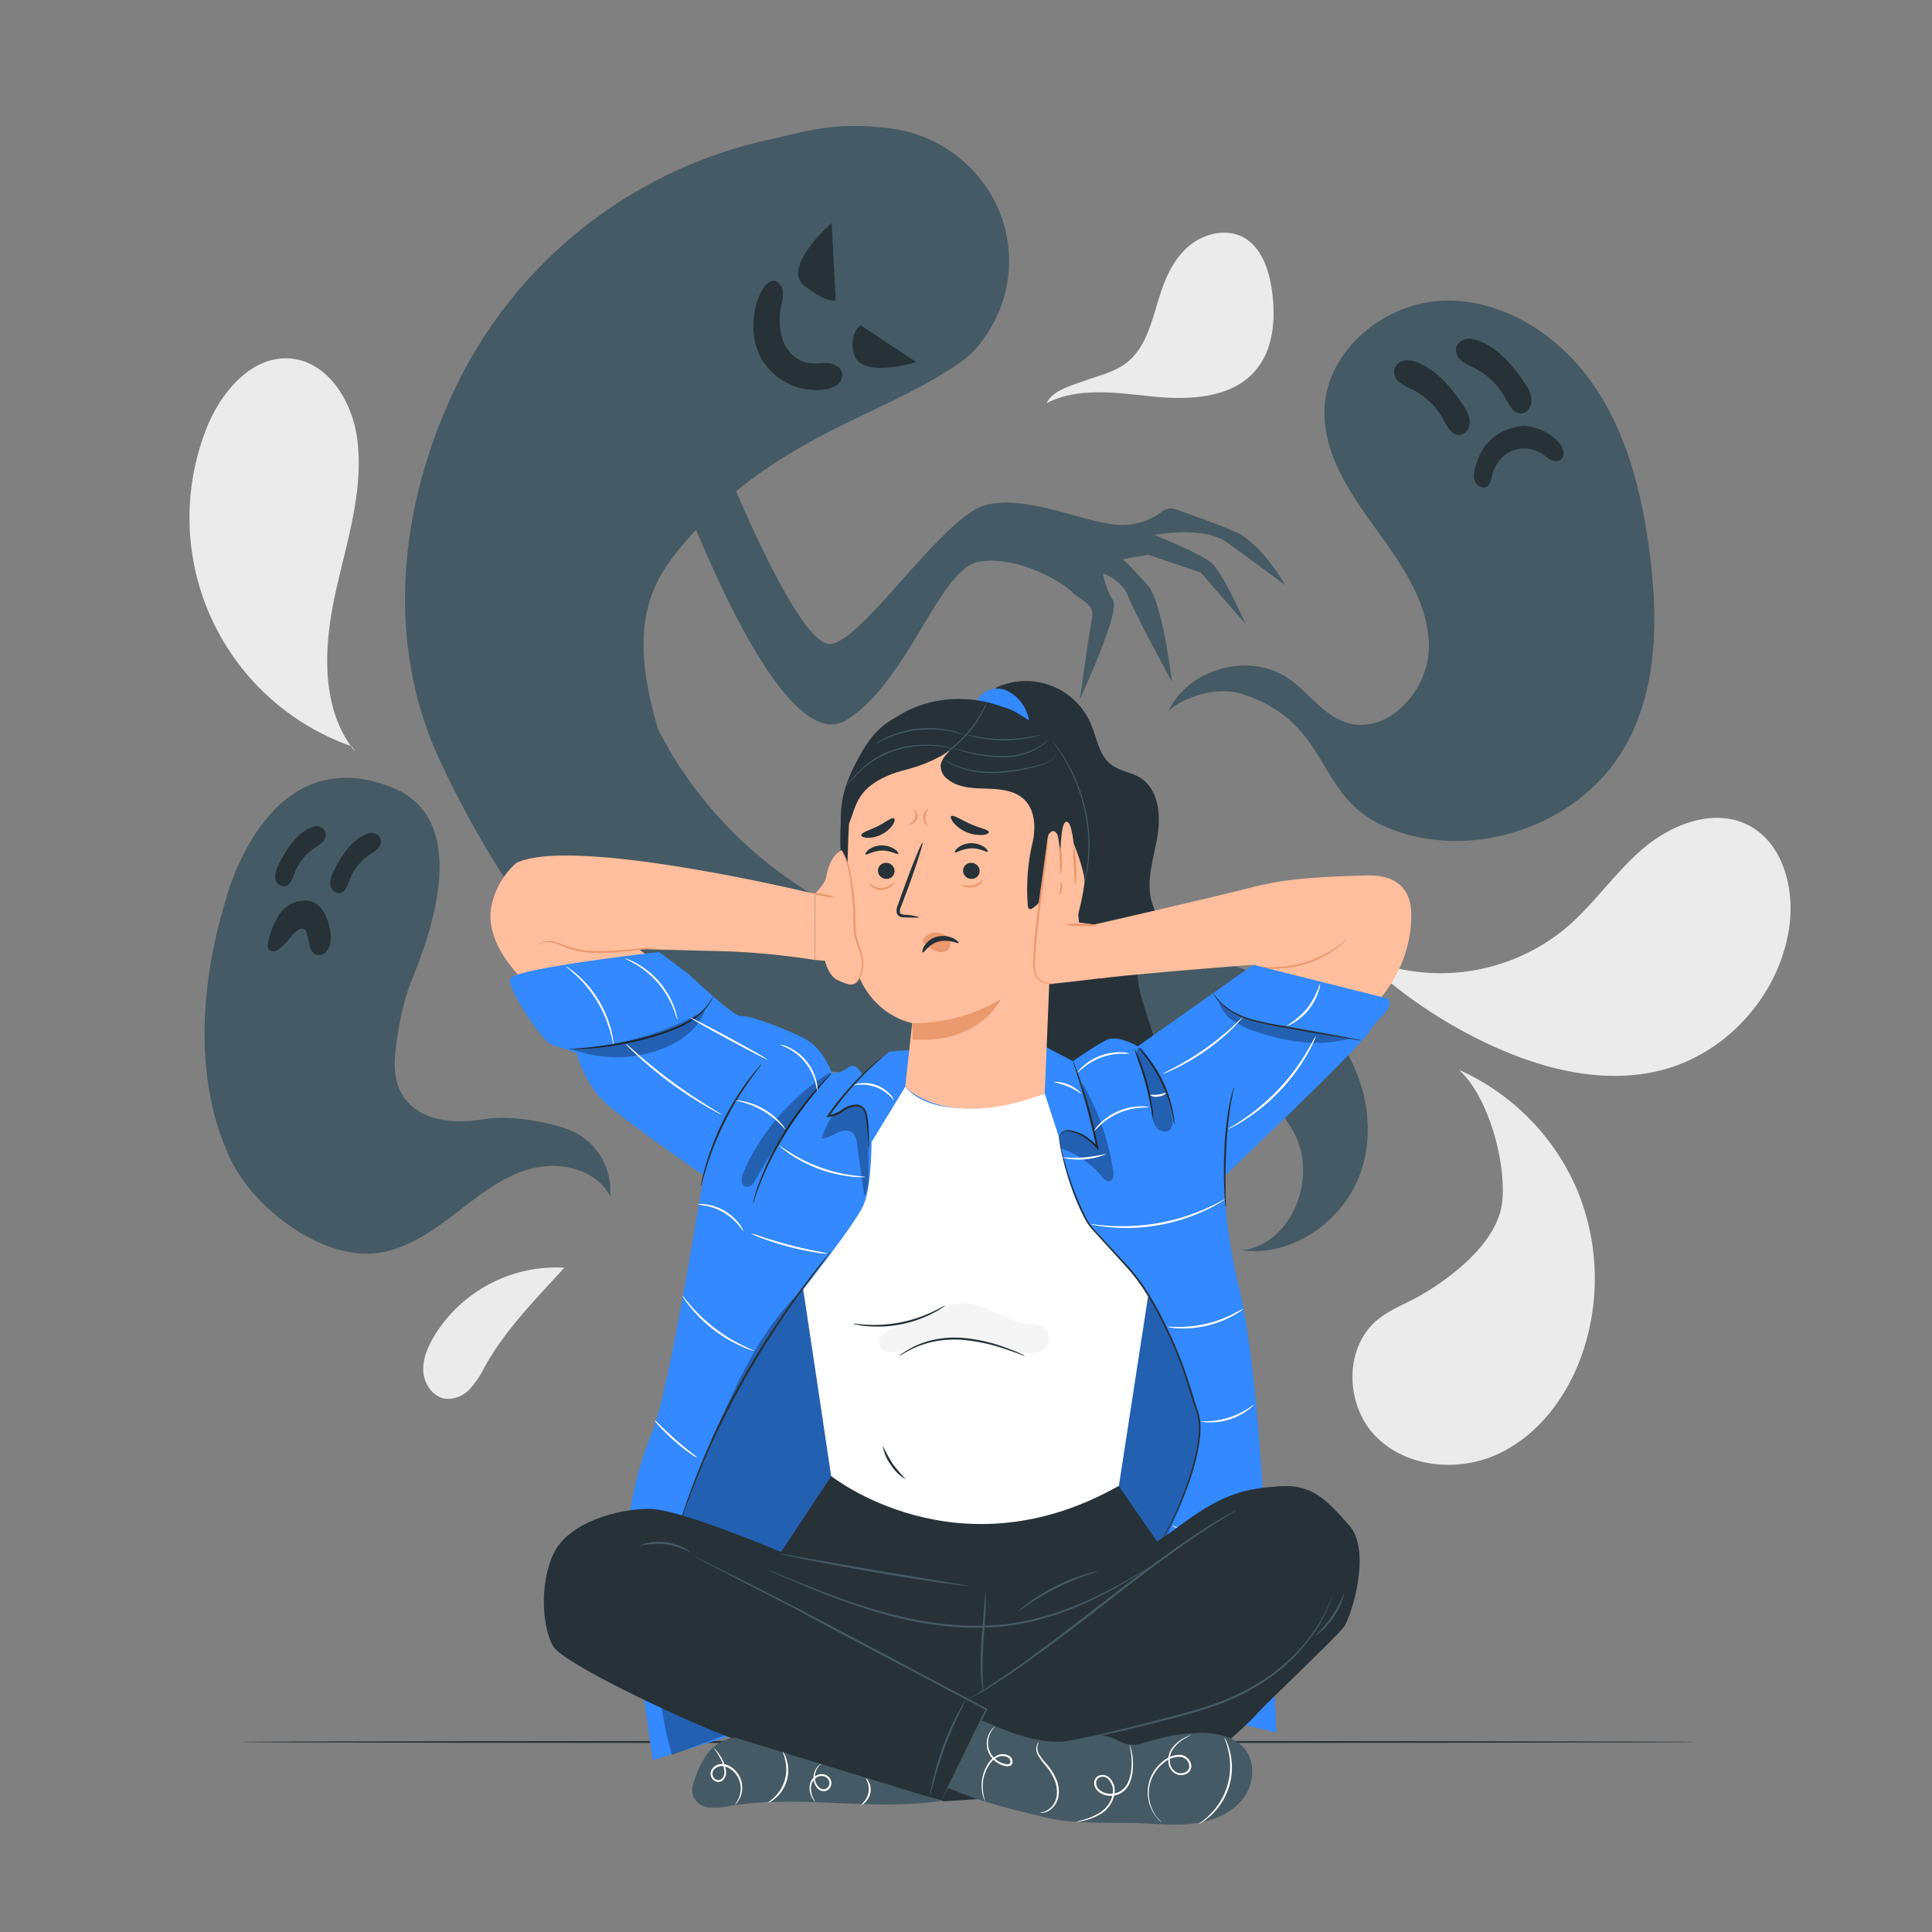<svg xmlns="http://www.w3.org/2000/svg" viewBox="0 0 500 500"><rect x="0" y="0" width="500" height="500" fill="#808080" stroke="none"/><g id="freepik--background-complete--inject-2"><path d="M112.05,346.3c-1.56,2.75-2.78,5.86-2.46,9s2.59,6.26,5.72,6.69a7.76,7.76,0,0,0,6.28-2.51,26,26,0,0,0,3.89-5.8c5.36-9.64,13.15-17.44,20.58-25.6A37,37,0,0,0,112.05,346.3Z" style="fill:#ebebeb"></path><path d="M452.24,213.44c-8.7-4.29-19.4-.24-26.81,6s-12.88,14.58-20.3,20.83a50.83,50.83,0,0,1-48.79,8.85l-2.3.23a125.07,125.07,0,0,0,32.06,21.27c14,6.41,29.92,10.22,44.73,6.11,16.78-4.66,30.06-20,32.29-37.25C464.41,229.53,461.26,217.89,452.24,213.44Z" style="fill:#ebebeb"></path><path d="M91.1,193.18a62.71,62.71,0,0,1-37.53-82.61c3.76-9.36,11.82-18.77,21.86-17.76,9.6,1,15.73,11.13,17,20.69,1.87,13.8-3,27.49-5.86,41.11s-3.45,29.23,5.41,40" style="fill:#ebebeb"></path><path d="M270.8,104.46c1.57-3.5,6.51-4.68,10.13-6s7.48-2.17,10.53-4.5c5.61-4.29,6.82-12,9.1-18.73,1.53-4.53,3.84-9,7.59-11.93s9.18-4.14,13.42-2c4.83,2.5,6.8,8.35,7.58,13.73,1.05,7.27.52,15.37-4.29,20.92-6.16,7.12-16.93,7.62-26.3,6.69s-19.41-2.63-27.76,1.73" style="fill:#ebebeb"></path><path d="M408,307.57a59.69,59.69,0,0,0-30.43-30.69c7.62,6.84,12.24,23.85,11.22,34s-12.14,19.11-21,24.28c-3.75,2.19-8,3.65-11.31,6.42-8.7,7.17-8.36,22-.5,30.09s21.12,9.39,31.4,4.76,17.69-14.27,21.65-24.83A59.79,59.79,0,0,0,408,307.57Z" style="fill:#ebebeb"></path></g><g id="freepik--Ghosts--inject-2"><path d="M101.53,203.82c-32.91-13.19-43.25,29.61-43.25,29.61-6.87,22.66-7.93,47.67,1.72,67.23,6,12.06,22.13,24.23,35.57,23.79,7.93-.27,15-4.86,21.32-9.66s12.58-10.11,20.22-12.25,17.18,0,20.79,7.06A17,17,0,0,0,146.29,292c-7-2.12-14.56-3.41-21.78-2.26-12,1.91-23.81-2.1-22.23-17.08,0,0,.94-10.68,4.21-18.85S123.54,212.65,101.53,203.82Z" style="fill:#455a64"></path><path d="M80.88,214c-4.07,1.51-6.87,5.85-8.76,9.76a6.45,6.45,0,0,0-.88,3.42,2.4,2.4,0,0,0,2.31,2.25c1.5-.13,2.13-1.93,2.65-3.35a13.78,13.78,0,0,1,5-6.48,12.47,12.47,0,0,0,2.29-1.72,2.66,2.66,0,0,0,.71-2.63,2.57,2.57,0,0,0-2.87-1.35,7.41,7.41,0,0,0-3,1.59" style="fill:#263238"></path><path d="M95.13,215.73c-4.08,1.51-6.88,5.85-8.77,9.77a6.39,6.39,0,0,0-.88,3.41,2.41,2.41,0,0,0,2.31,2.25c1.51-.13,2.13-1.93,2.66-3.35a13.69,13.69,0,0,1,5-6.47,13.06,13.06,0,0,0,2.29-1.72,2.69,2.69,0,0,0,.72-2.64,2.58,2.58,0,0,0-2.88-1.35,7.37,7.37,0,0,0-3,1.59" style="fill:#263238"></path><path d="M79.36,233.11a7.69,7.69,0,0,0-6.82,3.22,19.62,19.62,0,0,0-3.09,7.22c-.23.84-.36,1.92.34,2.43a1.88,1.88,0,0,0,2-.13c2-1.1,3.11-3.31,4.85-4.79a2.87,2.87,0,0,1,1.08-.63,1.29,1.29,0,0,1,1.19.2,2.06,2.06,0,0,1,.53,1.12c.21.86.41,1.72.61,2.58A3.78,3.78,0,0,0,81.56,247a2.56,2.56,0,0,0,2.92-.79,4.79,4.79,0,0,0,1.11-2.79,11.06,11.06,0,0,0-.25-3A11.51,11.51,0,0,0,83.05,235a5.17,5.17,0,0,0-5.35-1.75" style="fill:#263238"></path><path d="M345.11,267.23C337.05,257,324.74,250.57,311.94,248c-18.46-3.76-37.62-.15-56.41-1.63-35.73-2.81-69.06-25.68-85.19-57.6-9.26-30.74.07-40.87,10.36-52.32s23.66-19.75,37.49-26.54c10.1-5,22.06-10.11,31.17-16.72a23.47,23.47,0,0,0,4.76-4.9A34.56,34.56,0,0,0,261,70.72c1.8-18.84-12.33-35.49-31.15-37.56l-.82-.09c-13.66-1.59-21.07,1.12-30.89,3.28a117.9,117.9,0,0,0-77.67,58.87c-15.76,29.58-21.19,65.1-8.91,96.29,5.13,13,23.32,47.13,35.16,54.55h0c14,13.27,31.78,22.48,50.44,27.54,23.89,6.48,49.14,6.58,73.72,3.64,12.11-1.45,24.37-3.62,36.43-1.78s24.21,8.65,28.6,20-2.46,26.82-14.59,28.13c13,1.7,26-7.3,30.58-19.53S353.18,277.5,345.11,267.23Z" style="fill:#455a64"></path><path d="M313.28,145.47c-3.08-2.37-14.5-7.05-14.5-7.05s12.73-2.41,18.75,1.94,15.12,11.07,15.12,11.07-6.29-11-13.08-13.87c-4.91-2.09-11.88-4.56-15.37-5.77a3.64,3.64,0,0,0-3.53.63,16.49,16.49,0,0,1-9.89,3.41c-8.19.42-24.33-8-35.57-5.16s-32.2,35.79-40.47,36S188.35,122,188.35,122l-8.74,14c.81,1,23.37,60.3,39.44,50.35s24-39.3,34.4-41,22.47,6,24.05,7.9,5.92,2.91,5.14,6.71-3.17,21-3.17,21,10.63-22.87,8.59-25.63a17.57,17.57,0,0,1-2.59-6.94s4.9,1.68,6.49,5.93,11.34,22.15,11.34,22.15-2.43-20.64-6.23-24.94-6.49-6.81-6.49-6.81l6.6-1.14,13.59,4.6,11.55,13.28S316.36,147.83,313.28,145.47Z" style="fill:#455a64"></path><path d="M217.93,96.6c-.3-1.58-2-2.47-3.64-2.61s-3.21.23-4.8,0c-3.13-.36-5.72-2.87-6.85-5.81a17,17,0,0,1-.41-9.31,10.68,10.68,0,0,0,.36-3.5,3.06,3.06,0,0,0-2-2.65,2,2,0,0,0-1.8.53h0c-.76.62-.76.62-.85.8C194.24,79.18,194,87.6,197.15,93a16.43,16.43,0,0,0,16.31,7.8,6.84,6.84,0,0,0,3.17-1.19A3.19,3.19,0,0,0,217.93,96.6Z" style="fill:#263238"></path><path d="M215.23,57.71s-13.34,11.56-6.89,16.41,7.95,3.5,7.95,3.5Z" style="fill:#263238"></path><path d="M237.11,93.69S222.5,98.4,220.9,91.3c-1.14-5.07,1.8-7.15,1.8-7.15Z" style="fill:#263238"></path><path d="M426.91,142.84c-2-15.24-5.82-30.64-14.55-43.29S389.21,77.42,373.85,77.8s-30.49,12.69-31.07,28.05c-.43,11.38,6.46,21.6,13.15,30.82s13.79,19.2,13.87,30.59S359,190.6,348.21,186.91c-6-2-9.73-8-15-11.48-10.11-6.75-25.79-2.31-30.87,8.72,1.26-1.89,10.75-7.26,19.31-4.48,22.94,7.45,18.54,26.27,36.64,34.2,21.88,9.59,50.27.23,62.17-20.49C429.06,178.38,429.15,160,426.91,142.84Z" style="fill:#455a64"></path><path d="M394.08,110.22c-7.34.89-11.11,5.27-12.5,11.67a4.23,4.23,0,0,0,.09,2.65,2.65,2.65,0,0,0,2.39,1.61c1.35-.09,1.75-1.52,2-2.67a9.59,9.59,0,0,1,4.36-6.4,8.52,8.52,0,0,1,8.64.33c1.14.77,2.22,1.9,3.55,1.94a2,2,0,0,0,2.07-2.13,5.16,5.16,0,0,0-1.66-3.11A13.12,13.12,0,0,0,394.08,110.22Z" style="fill:#263238"></path><path d="M381.08,87.73c5.72,1.27,10.26,6.56,13.5,11.44a8.61,8.61,0,0,1,1.8,4.4c0,1.6-1.07,3.35-2.67,3.43-2,.1-3.2-2.19-4.16-4a18.52,18.52,0,0,0-7.92-7.73,17.32,17.32,0,0,1-3.37-1.88A3.63,3.63,0,0,1,376.82,90a3.47,3.47,0,0,1,3.59-2.33,10,10,0,0,1,4.33,1.57" style="fill:#263238"></path><path d="M365.07,93.3c5.72,1.27,10.26,6.56,13.5,11.44a8.64,8.64,0,0,1,1.8,4.4c0,1.6-1.07,3.35-2.67,3.43-2,.1-3.2-2.19-4.16-4a18.58,18.58,0,0,0-7.92-7.73A16.81,16.81,0,0,1,362.25,99a3.63,3.63,0,0,1-1.44-3.39,3.46,3.46,0,0,1,3.59-2.33,10,10,0,0,1,4.33,1.57" style="fill:#263238"></path></g><g id="freepik--Floor--inject-2"><path d="M439.43,450.82c0,.15-84.38.27-188.44.27S62.53,451,62.53,450.82s84.36-.26,188.46-.26S439.43,450.68,439.43,450.82Z" style="fill:#263238"></path></g><g id="freepik--Character--inject-2"><path d="M301.83,278.61q-2.9-9.19-5.78-18.38c-1.52-4.82-2.92-10.47,0-14.59,1.13-1.6,2.86-2.84,3.45-4.71.77-2.44-.67-5-1.39-7.41-1.59-5.46.41-11.23,1.39-16.83s.4-12.42-4.44-15.42c-2.35-1.45-5.33-1.72-7.52-3.41-3.11-2.4-3.65-6.78-5.17-10.41a18.28,18.28,0,0,0-24.31-9.61l-4,3c-5.23,14.95-5.75,31.12-5.15,46.95s2.23,31.68,1.11,47.48c-.43,6-1.09,12.64,2.47,17.5,3.23,4.41,9,6,14.37,7A59.86,59.86,0,0,0,283.18,301a26.8,26.8,0,0,0,15-5.81,13.56,13.56,0,0,0,5-8.25C303.55,284.15,302.68,281.33,301.83,278.61Z" style="fill:#263238"></path><path d="M293.88,276.88l30.44-27.2s-24.62,1.83-39.57,3.5l-1.61-13.89s31.2-7.16,41.18-9.72,19.61-2.66,29.07-3,11.08,5,11.59,7.34,1.22,13.77-7.85,24.6c-6.88,8.21-43.56,47.26-43.56,47.26Z" style="fill:#ffbe9d"></path><path d="M348.6,243a4.1,4.1,0,0,1-.72.78,12.32,12.32,0,0,1-.93.83,16.31,16.31,0,0,1-1.31,1,26.3,26.3,0,0,1-3.69,2.24,27.22,27.22,0,0,1-10.15,2.77,26.31,26.31,0,0,1-4.31,0,15.81,15.81,0,0,1-1.64-.21c-.49-.07-.9-.16-1.23-.24a4,4,0,0,1-1-.31c0-.09,1.5.25,3.92.4a29.35,29.35,0,0,0,4.24-.07,28.67,28.67,0,0,0,10-2.73,29.9,29.9,0,0,0,3.69-2.1C347.44,244,348.53,242.91,348.6,243Z" style="fill:#eb996e"></path><path d="M133.61,223.33a20.4,20.4,0,0,0-6.22,10.26c-2.77,10.12,7.81,19.77,7.81,19.77s45.89,43.85,46.2,44.47,11.5-32.65,11.5-32.65l-27.67-19.59s15,.44,23.63.63a202.43,202.43,0,0,1,22,2.21v-17.1S148.53,216.18,133.61,223.33Z" style="fill:#ffbe9d"></path><path d="M139.1,244.69s.05-.1.21-.25a3.29,3.29,0,0,1,.78-.5,5.3,5.3,0,0,1,3.35-.22c1.42.29,2.93,1.07,4.7,1.56a23.89,23.89,0,0,0,5.9.86c4.27.09,8.14-.44,10.94-.61,1.41-.11,2.54-.18,3.33-.2a5.14,5.14,0,0,1,1.23,0,6.27,6.27,0,0,1-1.21.19l-3.31.36a86,86,0,0,1-11,.77,23.1,23.1,0,0,1-6-.92c-1.81-.54-3.3-1.34-4.64-1.66a5.44,5.44,0,0,0-3.2,0A7.73,7.73,0,0,0,139.1,244.69Z" style="fill:#eb996e"></path><path d="M359.35,258.47l-35-8.79-29.88,21.1s-5.06-3-8.05-1.66a78.54,78.54,0,0,0-8.72,5.53l-10-5.25-37.54,2.76-7,6.07s-1.46-3.58-3.73-1.93a6.09,6.09,0,0,1-4.15,1.38s-2.25-6.35-6.94-8.83-14.85-6.3-16.56-5.89-13.7-11-13.7-11l-7.48-5.57s-38.09,4.24-38.64,7,9,17,10.91,17l6.4,2.1s1.72,7.73,7.49,13,25.36,18.68,25.36,18.68-8.94,55.84-13.17,66.05-7.53,23.47-6.43,36.16,6.43,49.13,6.43,49.13l28.35-8.83,111.78-3.31,21.25,5s-1.38-29.81-2.48-45.82-2.49-49.41-7.18-69.28-3.59-29.07-3.59-29.07,34.51-32.76,37.27-37.17S360.48,261.57,359.35,258.47Z" style="fill:#3389FD"></path><g style="opacity:0.3"><path d="M297.19,335s12.17,21.42,13.13,33.56-9.84,31.79-9.84,31.79l-10.92-15.8Z"></path></g><g style="opacity:0.3"><path d="M208.11,333.34c-10.92,10.06-17.24,24-23.09,37.68-5.65,13.17-11.18,26.56-13.57,40.69a95.66,95.66,0,0,0,2.45,42.45l45-16.6L215.11,382Z"></path></g><polygon points="201.39 402.8 215.11 382.04 289.56 384.57 300.48 400.37 250.89 432.03 201.39 402.8" style="fill:#263238"></polygon><path d="M234.27,281.27l-8.71,14.29s0,11.32-2,16.12-15.69,22-15.69,22L215.11,382s32.72,26.17,74.45,2.53L297.19,335s-7.5-10.36-13.13-15.53-9-18.05-10-25.19L270.38,283S244.15,292.62,234.27,281.27Z" style="fill:#fff"></path><path d="M269.66,343.3c-1.17-.84-3.56-.74-5-.87-5.12-1.16-9.69-5-15-5.13-2.91-.05-5.7,1.05-8.39,2.14-3.49,1.4-7,2.8-10.37,4.41a7.89,7.89,0,0,0-2.52,1.64,2.54,2.54,0,0,0,1.68,4.47,7.8,7.8,0,0,0,3.05-.45c5.1-1.52,10.21-3.65,15.52-3.31,5.65.36,10.81,3.5,16.45,4a8.22,8.22,0,0,0,3.85-.39,3.59,3.59,0,0,0,.73-6.54Zm-5-.87,2.29.31A12.5,12.5,0,0,1,264.66,342.43Z" style="fill:#f5f5f5"></path><path d="M244.6,337.87a3.51,3.51,0,0,1-.78.59,20.91,20.91,0,0,1-2.3,1.36,31.36,31.36,0,0,1-17.12,3.39,20.66,20.66,0,0,1-2.65-.38,3.89,3.89,0,0,1-.95-.25c0-.09,1.39.15,3.62.26a35.19,35.19,0,0,0,16.94-3.35C243.38,338.53,244.55,337.79,244.6,337.87Z" style="fill:#263238"></path><path d="M234.44,382.87a11.06,11.06,0,0,1-3.88-3.75,10.89,10.89,0,0,1-2.1-5,47.66,47.66,0,0,0,2.53,4.67A50.29,50.29,0,0,0,234.44,382.87Z" style="fill:#263238"></path><path d="M265.31,350.91a7.19,7.19,0,0,1-1.29-.42c-.81-.3-2-.73-3.45-1.22a47.63,47.63,0,0,0-11.72-2.54,29.07,29.07,0,0,0-6.57.35l-1.45.3c-.46.12-.9.27-1.34.39a20.7,20.7,0,0,0-2.36.85,26.06,26.06,0,0,0-3.24,1.65,6.89,6.89,0,0,1-1.19.64,6.16,6.16,0,0,1,1.08-.81,20.58,20.58,0,0,1,3.2-1.82,20.79,20.79,0,0,1,2.38-.92c.44-.14.89-.3,1.36-.42l1.48-.33a27.29,27.29,0,0,1,6.69-.4,43.26,43.26,0,0,1,11.81,2.71c1.45.54,2.61,1,3.4,1.38A6.39,6.39,0,0,1,265.31,350.91Z" style="fill:#263238"></path><path d="M224.86,297.29a11.34,11.34,0,0,1-.14-1.61c-.06-1-.16-2.52-.37-4.36a22.34,22.34,0,0,0-.44-3,3.13,3.13,0,0,0-.75-1.37,2.23,2.23,0,0,0-1.47-.61,6,6,0,0,0-3.43,1.2,7.37,7.37,0,0,1-3.92,1.55h-.5l.29-.41.08-.11a73.92,73.92,0,0,1,9.51-11.09c1.35-1.29,2.5-2.28,3.3-2.94a8.13,8.13,0,0,1,1.3-1,10.48,10.48,0,0,1-1.16,1.13c-.77.71-1.87,1.74-3.18,3.06a83.23,83.23,0,0,0-9.35,11.12l-.07.11-.21-.41a7,7,0,0,0,3.64-1.46,6.35,6.35,0,0,1,3.73-1.24,2.63,2.63,0,0,1,1.76.76,3.31,3.31,0,0,1,.84,1.57,21.77,21.77,0,0,1,.4,3c.16,1.85.2,3.36.21,4.39A8,8,0,0,1,224.86,297.29Z" style="fill:#263238"></path><path d="M215.11,323.8a5.35,5.35,0,0,1-.47.68l-1.42,1.9c-1.26,1.63-3,4-5.21,7a246.43,246.43,0,0,0-15.58,24.09c-2.74,4.89-5.18,9.64-7.24,14s-3.78,8.43-5.11,11.85c-.7,1.7-1.28,3.26-1.8,4.62s-1,2.55-1.31,3.51-.61,1.67-.82,2.22a4.6,4.6,0,0,1-.32.77,4.57,4.57,0,0,1,.22-.8c.18-.56.43-1.31.73-2.25s.72-2.17,1.23-3.55,1.05-2.94,1.72-4.65c1.3-3.45,3-7.48,5-11.92s4.46-9.2,7.22-14.1a223.51,223.51,0,0,1,15.74-24.05c2.21-2.94,4-5.3,5.34-6.89l1.5-1.83A5.58,5.58,0,0,1,215.11,323.8Z" style="fill:#263238"></path><path d="M194.85,311.38a10.28,10.28,0,0,1,.36-1.52c.13-.49.3-1.08.53-1.76s.47-1.46.81-2.3c.61-1.7,1.47-3.67,2.5-5.83s2.31-4.44,3.76-6.79a86.62,86.62,0,0,1,8.41-11.3c1.19-1.35,2.18-2.42,2.9-3.13a9,9,0,0,1,1.15-1.07,8.71,8.71,0,0,1-1,1.21c-.67.75-1.62,1.85-2.77,3.23a101.4,101.4,0,0,0-8.25,11.34c-1.44,2.33-2.7,4.61-3.77,6.73s-1.94,4.07-2.59,5.74c-.35.83-.62,1.6-.87,2.26s-.46,1.25-.61,1.73A8.61,8.61,0,0,1,194.85,311.38Z" style="fill:#263238"></path><path d="M197.14,275.34a6.21,6.21,0,0,1-.81,1.15c-.56.72-1.34,1.77-2.28,3.09a79.08,79.08,0,0,0-11.2,22.55c-.48,1.54-.84,2.8-1.08,3.68a6.76,6.76,0,0,1-.42,1.35,8,8,0,0,1,.23-1.4c.17-.89.48-2.17.92-3.74a69.13,69.13,0,0,1,11.25-22.66c1-1.3,1.81-2.32,2.42-3A7.93,7.93,0,0,1,197.14,275.34Z" style="fill:#263238"></path><path d="M184.63,257.69s0,.14-.13.4a8.82,8.82,0,0,1-.54,1.1,13,13,0,0,1-2.89,3.44,23.25,23.25,0,0,1-5.7,3.45,60.71,60.71,0,0,1-7.7,2.64,77.9,77.9,0,0,1-14.53,2.59c-1.88.16-3.41.19-4.47.21a11.17,11.17,0,0,1-1.64,0,9.08,9.08,0,0,1,1.64-.15c1.05-.08,2.57-.17,4.44-.37a89.32,89.32,0,0,0,14.42-2.73,65.14,65.14,0,0,0,7.65-2.58,24.12,24.12,0,0,0,5.65-3.29A15.51,15.51,0,0,0,184.63,257.69Z" style="fill:#263238"></path><path d="M277.67,274.65a6.39,6.39,0,0,1,.57,1.25c.33.83.8,2,1.31,3.54,1.05,3,2.32,7.21,3.45,11.94.46,1.91.86,3.76,1.19,5.46l.16.8-.57-.57a18.49,18.49,0,0,0-3.63-3.05,12.06,12.06,0,0,0-1.83-.81,7.2,7.2,0,0,0-1.65-.43,2.25,2.25,0,0,0-2.11.81c-.35.43-.48.73-.52.71s0-.08.07-.22a3,3,0,0,1,.32-.6,2.6,2.6,0,0,1,.82-.73,2.49,2.49,0,0,1,1.45-.28,7.47,7.47,0,0,1,1.74.4,10.62,10.62,0,0,1,1.91.79,17.64,17.64,0,0,1,3.78,3.06l-.42.22c-.35-1.69-.76-3.53-1.22-5.44-1.12-4.71-2.33-8.92-3.29-11.95-.46-1.43-.84-2.64-1.15-3.58A7.09,7.09,0,0,1,277.67,274.65Z" style="fill:#263238"></path><path d="M298.46,289.52a20.45,20.45,0,0,1-.57-2.71c-.32-1.67-.8-4-1.47-6.48s-1.4-4.74-2-6.35a18.24,18.24,0,0,1-.86-2.63,12,12,0,0,1,1.2,2.5,55,55,0,0,1,2.12,6.35,51.65,51.65,0,0,1,1.33,6.55A11.87,11.87,0,0,1,298.46,289.52Z" style="fill:#263238"></path><path d="M303.9,291.07c-.09,0-.24-1.23-.68-3.2a36.75,36.75,0,0,0-6.6-14.15c-1.22-1.6-2.08-2.52-2-2.58s.26.18.67.57a20.34,20.34,0,0,1,1.63,1.78,31.42,31.42,0,0,1,6.67,14.3,20.72,20.72,0,0,1,.31,2.4A2.73,2.73,0,0,1,303.9,291.07Z" style="fill:#263238"></path><path d="M319.39,281.35a6.09,6.09,0,0,1-.23,1.22c-.18.78-.42,1.9-.64,3.31a97.62,97.62,0,0,0-1.13,11c-.23,4.33-.25,8.26-.21,11.11,0,1.34.05,2.47.06,3.37a6.27,6.27,0,0,1,0,1.24,5.21,5.21,0,0,1-.18-1.23c-.08-.79-.17-1.94-.23-3.37-.13-2.85-.17-6.8.06-11.15a79.7,79.7,0,0,1,1.28-11.08c.28-1.4.58-2.53.81-3.29A5.16,5.16,0,0,1,319.39,281.35Z" style="fill:#263238"></path><path d="M352.28,269.24a9.15,9.15,0,0,1-1.63-.18l-4.38-.69c-3.71-.6-8.82-1.46-14.45-2.45a67.8,67.8,0,0,1-7.92-1.69,20.23,20.23,0,0,1-6-2.82,13.13,13.13,0,0,1-3.19-3.14,10.34,10.34,0,0,1-.63-1c-.12-.25-.18-.39-.16-.4a15,15,0,0,0,4.18,4.27,20.82,20.82,0,0,0,5.93,2.66,72,72,0,0,0,7.87,1.63c5.63,1,10.73,1.92,14.42,2.61l4.36.85A10.69,10.69,0,0,1,352.28,269.24Z" style="fill:#263238"></path><path d="M300.48,398.87a2,2,0,0,1,.13-.27l.42-.78c.38-.67.9-1.69,1.58-3a96,96,0,0,0,4.83-11.46,61.32,61.32,0,0,0,2.23-8.27c.53-3,1-6.39,0-9.66-1.2-3.26-2.22-6.79-3.4-10.37a97.83,97.83,0,0,0-4.47-10.79A83.32,83.32,0,0,0,296.18,334a47.29,47.29,0,0,0-3.27-4.48c-1.15-1.4-2.39-2.66-3.56-4l-6.67-7.31a14.78,14.78,0,0,1-2.42-3.8c-.64-1.29-1.19-2.56-1.68-3.79a78,78,0,0,1-3.76-11.89c-.33-1.43-.53-2.56-.64-3.33l-.12-.87a1.36,1.36,0,0,1,0-.3,1.09,1.09,0,0,1,.08.29c0,.22.09.51.16.86.15.76.37,1.88.73,3.31a86.78,86.78,0,0,0,3.91,11.8c.5,1.21,1.06,2.47,1.7,3.74A14.44,14.44,0,0,0,283,318l6.69,7.26c1.16,1.28,2.43,2.56,3.59,4a47.74,47.74,0,0,1,3.31,4.52,82.45,82.45,0,0,1,5.64,10.31,95.31,95.31,0,0,1,4.48,10.85c1.18,3.61,2.19,7.1,3.37,10.37,1.05,3.45.55,6.87,0,9.9a60.48,60.48,0,0,1-2.3,8.31,87.3,87.3,0,0,1-5,11.43c-.71,1.29-1.26,2.29-1.67,2.95l-.46.75A1.35,1.35,0,0,1,300.48,398.87Z" style="fill:#263238"></path><g style="opacity:0.3"><path d="M288.11,303A65.34,65.34,0,0,0,280,280.12c1.08,5.54,2.88,11.23,4,16.77-2.2-2.82-8.49-6.3-9.91-2.59l.55,2.95a23.3,23.3,0,0,1,10.6,7.32c.48.59,1.08,1.26,1.83,1.16C288.12,305.59,288.28,304.06,288.11,303Z"></path></g><g style="opacity:0.3"><path d="M294.51,271.3c-.74,1.51,0,3.28.59,4.84A45.6,45.6,0,0,1,298,287.58a8.15,8.15,0,0,0,1.18,4.14c.89,1.16,2.86,1.61,3.77.47a3.51,3.51,0,0,0,.38-2.69,38.18,38.18,0,0,0-8-18.37"></path></g><g style="opacity:0.3"><path d="M315.24,258.49a8.76,8.76,0,0,0,3.46,5.41,21.07,21.07,0,0,0,5.87,2.92c7.88,2.79,16.55,4.16,24.62,2l-17.65-2.92a49.85,49.85,0,0,1-9-2.05,16.77,16.77,0,0,1-7.53-5.1"></path></g><g style="opacity:0.3"><path d="M214.72,277.63a58.41,58.41,0,0,0-20,21,38.83,38.83,0,0,0-2.42,5.09c-.45,1.18-.6,2.89.58,3.34s2.12-.79,2.71-1.83A169.49,169.49,0,0,1,215,277.87"></path></g><g style="opacity:0.3"><path d="M224.79,303.57q-.06-6.18-.13-12.36c0-1.87-.36-3.54-1.9-4.6-1.12-.78-2.25-.48-3.48.1s-2.45,1.39-3.44,1.83l-.27.13a17.71,17.71,0,0,0-2.86,5.93c1.45,0,2.72-.86,4-1.45s3-.86,4.07.14a4.38,4.38,0,0,1,1,2.65q.94,6.8,1.88,13.59C224.8,307.81,224.82,305.62,224.79,303.57Z"></path></g><g style="opacity:0.3"><path d="M148.31,271.63a32.72,32.72,0,0,0,24.11-.65c4.35-1.88,8.5-5,10-9.52-10.44,6.12-21.71,8.93-33.76,10"></path></g><path d="M158.75,270.31c-.09,0-.28-1.33-.88-3.44a31.71,31.71,0,0,0-8.75-14.4c-1.6-1.49-2.71-2.29-2.65-2.36a3.26,3.26,0,0,1,.83.49,19.92,19.92,0,0,1,2.06,1.6,28.42,28.42,0,0,1,8.86,14.58,19.94,19.94,0,0,1,.48,2.57A3,3,0,0,1,158.75,270.31Z" style="fill:#fff"></path><path d="M175.33,264c-.09,0-.35-1.18-1.08-3a23.4,23.4,0,0,0-9.74-11.43c-1.69-1-2.83-1.45-2.8-1.54a3.22,3.22,0,0,1,.83.24,15.4,15.4,0,0,1,2.15,1,21.31,21.31,0,0,1,6,4.9,21.55,21.55,0,0,1,3.89,6.72,15.22,15.22,0,0,1,.62,2.27A2.41,2.41,0,0,1,175.33,264Z" style="fill:#fff"></path><path d="M186.8,288.47a5.76,5.76,0,0,1-1.11-.51c-.7-.36-1.7-.91-2.91-1.62a102.15,102.15,0,0,1-9.19-6,104.06,104.06,0,0,1-8.48-7c-1-1-1.85-1.75-2.4-2.31a7,7,0,0,1-.82-.91,4.63,4.63,0,0,1,1,.76l2.5,2.19c2.12,1.83,5.11,4.31,8.55,6.85s6.69,4.67,9.07,6.16l2.82,1.75A5.1,5.1,0,0,1,186.8,288.47Z" style="fill:#fff"></path><path d="M198.53,274.17c-.07.12-4.59-2.2-10.1-5.19s-9.92-5.52-9.85-5.65,4.59,2.2,10.1,5.19S198.6,274,198.53,274.17Z" style="fill:#fff"></path><path d="M203.33,292.47a22.1,22.1,0,0,0-13.14-7.65,6.67,6.67,0,0,1,2.3.21,17.16,17.16,0,0,1,5.21,2,17.43,17.43,0,0,1,4.31,3.54A6.77,6.77,0,0,1,203.33,292.47Z" style="fill:#fff"></path><path d="M211.49,282.34c-.1,0-.14-.92-.52-2.33A14.43,14.43,0,0,0,208.4,275a14.24,14.24,0,0,0-4.36-3.62c-1.29-.68-2.18-.93-2.16-1a6.17,6.17,0,0,1,2.33.69,13,13,0,0,1,7.12,8.91A6.19,6.19,0,0,1,211.49,282.34Z" style="fill:#fff"></path><path d="M192.4,318.65c-.08,0-.49-.66-1.32-1.64a14.87,14.87,0,0,0-3.83-3.22,15.09,15.09,0,0,0-4.68-1.76,18.76,18.76,0,0,1-2.08-.35,5.62,5.62,0,0,1,2.14,0,12.73,12.73,0,0,1,4.88,1.67,12.93,12.93,0,0,1,3.86,3.44A5.38,5.38,0,0,1,192.4,318.65Z" style="fill:#fff"></path><path d="M214.27,324.46a15.69,15.69,0,0,1-3-.3,70.57,70.57,0,0,1-7.21-1.51,68.61,68.61,0,0,1-7-2.24,15.31,15.31,0,0,1-2.79-1.23,22.57,22.57,0,0,1,2.92.89c1.78.58,4.26,1.35,7,2.08s5.3,1.27,7.14,1.64A21.72,21.72,0,0,1,214.27,324.46Z" style="fill:#fff"></path><path d="M224,304.61a3.82,3.82,0,0,1-1,.05,24.2,24.2,0,0,1-2.6-.15,35.2,35.2,0,0,1-8.37-1.94,35.64,35.64,0,0,1-7.65-3.91c-.9-.63-1.61-1.17-2.08-1.57s-.72-.63-.69-.66,1.12.76,3,1.92a40.8,40.8,0,0,0,15.87,5.8C222.67,304.46,224,304.52,224,304.61Z" style="fill:#fff"></path><path d="M231.36,284.71c-.08,0-.46-.5-1.22-1.22a10.53,10.53,0,0,0-3.43-2.13,10.33,10.33,0,0,0-4-.65c-1,0-1.69.19-1.71.11a3.61,3.61,0,0,1,1.68-.48,9.13,9.13,0,0,1,7.72,2.9A3.64,3.64,0,0,1,231.36,284.71Z" style="fill:#fff"></path><path d="M195.13,349.59a3.38,3.38,0,0,1-.91-.24,24.44,24.44,0,0,1-2.38-.94,36,36,0,0,1-13.31-10.26,24.48,24.48,0,0,1-1.51-2.06,3.36,3.36,0,0,1-.47-.82c.07,0,.85,1,2.27,2.65A42.31,42.31,0,0,0,192,348.08C193.92,349,195.16,349.51,195.13,349.59Z" style="fill:#fff"></path><path d="M180.47,377.27a8.48,8.48,0,0,1-1.86-1.12,49.14,49.14,0,0,1-4.09-3.23,47.61,47.61,0,0,1-3.74-3.65,7.83,7.83,0,0,1-1.35-1.7c.12-.1,2.38,2.29,5.43,5S180.56,377.14,180.47,377.27Z" style="fill:#fff"></path><path d="M171.38,410.24a7.13,7.13,0,0,1-1.79-1.35,25,25,0,0,1-3.58-4.05,35.59,35.59,0,0,1-2.78-4.63,8.59,8.59,0,0,1-.86-2.07c.16-.08,1.65,3,4.06,6.4A58.71,58.71,0,0,0,171.38,410.24Z" style="fill:#fff"></path><path d="M317,310.39a8.35,8.35,0,0,1-1.18.8,37.82,37.82,0,0,1-3.42,1.85,48.12,48.12,0,0,1-5.33,2.18,48.5,48.5,0,0,1-13.85,2.55,47.3,47.3,0,0,1-5.76-.14c-1.63-.15-3-.33-3.85-.51a8.6,8.6,0,0,1-1.38-.32,7,7,0,0,1,1.41.12c.91.12,2.22.25,3.85.34a53.38,53.38,0,0,0,5.71,0,57.51,57.51,0,0,0,7-.8,56.53,56.53,0,0,0,6.77-1.73,53.7,53.7,0,0,0,5.33-2.06c1.48-.67,2.67-1.25,3.47-1.69A7.07,7.07,0,0,1,317,310.39Z" style="fill:#fff"></path><path d="M286.26,298.7a18.57,18.57,0,0,1-11.47.88c0-.16,2.6.21,5.77-.05S286.21,298.55,286.26,298.7Z" style="fill:#fff"></path><path d="M297.38,286.56c0,.09-.91,0-2.36.13a17.3,17.3,0,0,0-10.18,4.42c-1.07,1-1.64,1.68-1.71,1.63a6.81,6.81,0,0,1,1.46-1.9,15.1,15.1,0,0,1,4.77-3.26,15.32,15.32,0,0,1,5.64-1.26A6.85,6.85,0,0,1,297.38,286.56Z" style="fill:#fff"></path><path d="M301.79,282.86c.09.1-.73.77-2,.93a2.7,2.7,0,0,1-2.16-.39c0-.15,1,0,2.1-.13S301.72,282.73,301.79,282.86Z" style="fill:#fff"></path><path d="M321.57,263.3s-.19.31-.62.79-1.06,1.16-1.88,2a57.6,57.6,0,0,1-6.91,5.74,56.56,56.56,0,0,1-7.73,4.59c-1,.5-1.89.88-2.49,1.12a3.56,3.56,0,0,1-.95.32c0-.08,1.25-.68,3.27-1.77a73.76,73.76,0,0,0,7.6-4.68,77.83,77.83,0,0,0,7-5.59C320.51,264.25,321.52,263.25,321.57,263.3Z" style="fill:#fff"></path><path d="M340.57,268.14a6.59,6.59,0,0,1-.49,1.23,36.13,36.13,0,0,1-1.63,3.24,49.31,49.31,0,0,1-16.32,17.24,35.94,35.94,0,0,1-3.14,1.82,6.81,6.81,0,0,1-1.21.55,6.52,6.52,0,0,1,1.11-.73c.74-.43,1.78-1.09,3-1.94a56.44,56.44,0,0,0,9-7.68,55.5,55.5,0,0,0,7.16-9.45c.78-1.3,1.38-2.38,1.77-3.13A6.21,6.21,0,0,1,340.57,268.14Z" style="fill:#fff"></path><path d="M341.64,254.42a5.84,5.84,0,0,1-.39,2.13,14.75,14.75,0,0,1-6.39,8.11,6.08,6.08,0,0,1-2,.88,22.68,22.68,0,0,0,5.5-4.68A22.06,22.06,0,0,0,341.64,254.42Z" style="fill:#fff"></path><path d="M292.37,272.7a20.73,20.73,0,0,1-2.17,0,16.61,16.61,0,0,0-5.08.94,16.3,16.3,0,0,0-4.52,2.51c-1.05.82-1.62,1.44-1.68,1.38a5.7,5.7,0,0,1,1.44-1.66,14.05,14.05,0,0,1,9.84-3.54A5.71,5.71,0,0,1,292.37,272.7Z" style="fill:#fff"></path><path d="M279.81,283c-.1.12-1.46-1-3.42-1.8s-3.68-1.06-3.66-1.22a9.26,9.26,0,0,1,7.08,3Z" style="fill:#fff"></path><path d="M321.76,338.73a2.77,2.77,0,0,1-.62.52,19.68,19.68,0,0,1-1.87,1.18,27,27,0,0,1-14.06,3.36,17.81,17.81,0,0,1-2.2-.21,2.68,2.68,0,0,1-.8-.18c0-.09,1.16,0,3,0a32.35,32.35,0,0,0,7.13-.86,31.94,31.94,0,0,0,6.74-2.46A29.92,29.92,0,0,1,321.76,338.73Z" style="fill:#fff"></path><path d="M324.58,363.41a6.23,6.23,0,0,1-1.63,1.51,16.28,16.28,0,0,1-4.78,2.44,16.45,16.45,0,0,1-5.32.75,6.71,6.71,0,0,1-2.2-.31,20.92,20.92,0,0,0,13.93-4.39Z" style="fill:#fff"></path><path d="M327.32,398.57a3.31,3.31,0,0,1-.94.28,22.39,22.39,0,0,1-2.63.44,32.05,32.05,0,0,1-8.81-.2,32.42,32.42,0,0,1-8.43-2.56,22.09,22.09,0,0,1-2.36-1.25,3.49,3.49,0,0,1-.81-.56c0-.08,1.26.61,3.32,1.47a36.59,36.59,0,0,0,17,2.74C325.94,398.75,327.31,398.48,327.32,398.57Z" style="fill:#fff"></path><path d="M328.71,422.6a4.89,4.89,0,0,1-.92.58,26.43,26.43,0,0,1-2.67,1.29,35,35,0,0,1-19.21,2.25,25.5,25.5,0,0,1-2.9-.64,4.3,4.3,0,0,1-1-.35c0-.09,1.51.3,4,.62a38.85,38.85,0,0,0,19-2.22C327.3,423.24,328.66,422.52,328.71,422.6Z" style="fill:#fff"></path><path d="M265.57,184A10,10,0,0,0,260,178.5c-2.56-.83-5.79.15-6.9,2.61l6,6.81a6,6,0,0,0,2.52,2.35,3.48,3.48,0,0,0,3.33-.18,3.57,3.57,0,0,0,1.4-2.88A7.35,7.35,0,0,0,265.57,184Z" style="fill:#3389FD"></path><path d="M282.38,214.89c-1-11.54-7.14-22.77-16.92-29s-23.15-6.85-32.94-.64c-6.22,3.95-10.69,10.29-13.26,17.2s-1.46,12.63-1.4,20c0,3.82.52,14.08,3.81,16l51.43,9.23C279.69,238.15,283.42,226.44,282.38,214.89Z" style="fill:#263238"></path><path d="M280.57,206c-1.16-6.86-7.86-13.53-13.08-18.13-6-5.25-6.81-5-14.75-5.21-8.37-.21-17.52-.18-24.05,5.06-3.62,2.91-6,7.09-7.86,11.33-4.36,9.8-3.69,21-2.36,31.63s3.59,20.69,12.3,26.94L267.38,252c8.08-3,10.77-12.22,13.06-20.52S282,214.53,280.57,206Z" style="fill:#263238"></path><path d="M219.73,212.87c.51-10.07,11.23-20.25,21.27-19.31l32.59,5.79,0,5.42L270.38,283c-25.74,9.83-36.11-1.75-36.11-1.75l1.81-16.49s-12.88-2-15.75-18.72C218.91,237.74,219.16,224.06,219.73,212.87Z" style="fill:#ffbe9d"></path><path d="M227.21,225.31a2.16,2.16,0,0,0,2.1,2.14,2.06,2.06,0,0,0,2.2-2,2.16,2.16,0,0,0-2.1-2.14A2.06,2.06,0,0,0,227.21,225.31Z" style="fill:#263238"></path><path d="M224,221.13c.26.27,1.88-.95,4.19-1s4,1.11,4.28.83c.12-.13-.16-.63-.9-1.16a5.87,5.87,0,0,0-3.43-1,5.65,5.65,0,0,0-3.34,1.12C224.12,220.49,223.88,221,224,221.13Z" style="fill:#263238"></path><path d="M249.24,225.31a2.15,2.15,0,0,0,2.1,2.14,2.06,2.06,0,0,0,2.19-2,2.15,2.15,0,0,0-2.1-2.14A2.05,2.05,0,0,0,249.24,225.31Z" style="fill:#263238"></path><path d="M247.15,220.56c.27.28,1.89-.94,4.2-1s4,1.11,4.27.82c.12-.12-.15-.63-.9-1.16a6,6,0,0,0-3.42-1,5.63,5.63,0,0,0-3.34,1.13C247.25,219.93,247,220.44,247.15,220.56Z" style="fill:#263238"></path><path d="M237.93,237.37a15.76,15.76,0,0,0-3.77-.63c-.59-.05-1.15-.16-1.26-.57a3.09,3.09,0,0,1,.37-1.75c.54-1.44,1.11-2.94,1.7-4.52,2.35-6.44,4-11.73,3.78-11.82s-2.37,5-4.72,11.48c-.57,1.59-1.11,3.1-1.62,4.55a3.43,3.43,0,0,0-.28,2.33,1.47,1.47,0,0,0,1,.85,3.84,3.84,0,0,0,1,.12C236.46,237.51,237.92,237.51,237.93,237.37Z" style="fill:#263238"></path><path d="M236.08,264.82a44.46,44.46,0,0,0,23-6.3s-5.53,11.81-22.9,10.48Z" style="fill:#eb996e"></path><path d="M239,242.94a4.17,4.17,0,0,1,3.72-1.59,3.75,3.75,0,0,1,2.65,1.38,2.39,2.39,0,0,1,.21,2.75,2.78,2.78,0,0,1-3,.81,8.78,8.78,0,0,1-3-1.73,2.7,2.7,0,0,1-.67-.68.77.77,0,0,1,0-.86" style="fill:#eb996e"></path><path d="M238.81,246.52c.33.18,1.39-2.1,4.08-2.83s5,.64,5.18.33c.1-.12-.34-.69-1.35-1.19a6.25,6.25,0,0,0-4.26-.4,5.47,5.47,0,0,0-3.28,2.44C238.65,245.78,238.65,246.46,238.81,246.52Z" style="fill:#263238"></path><path d="M255.9,215.35c0-.67-2.34-1-4.84-2.14s-4.4-2.43-4.91-2c-.23.22,0,.89.64,1.73a9.22,9.22,0,0,0,7.43,3.15C255.29,216,255.91,215.67,255.9,215.35Z" style="fill:#263238"></path><path d="M231.32,211.78c-.67-.26-2.17,1.06-4.24,2.08s-4,1.52-4.17,2.21c-.07.32.44.67,1.43.75a7.61,7.61,0,0,0,3.83-.88,7.43,7.43,0,0,0,2.94-2.58C231.61,212.52,231.62,211.92,231.32,211.78Z" style="fill:#263238"></path><path d="M231,188.89c-6.18,4.18-10.45,11.07-12.53,18.62l1,6.21c1.45-3,1.63-6.22,4.59-9.3,2-2.07,5.67-4,9.58-5,11.17-2.84,14.94-6.9,19.87-14.2C246.3,183.39,237.17,184.71,231,188.89Z" style="fill:#263238"></path><path d="M279.24,205.28a30.74,30.74,0,0,0-24.8-21.69l-.91,1.61q-4.25,5-8.48,9.92a5.84,5.84,0,0,0-1.6,2.79,4.29,4.29,0,0,0,1.8,3.75c2.69,2.21,6.46,2.34,9.94,2.44s7.28.38,9.81,2.76c3.16,3,3.09,8,2,12.2a52.27,52.27,0,0,0-1,15.28c.39,3.86,5.49-5.52,8.85-3.57.93.54-1.59,15.69-.61,15.23s.86-5.92,1.18-6.93a120.72,120.72,0,0,0,4.37-16.68A40.28,40.28,0,0,0,279.24,205.28Z" style="fill:#263238"></path><path d="M272.39,240.8c.05,0,.18.14.47.3a1.81,1.81,0,0,0,1.34.11c1.12-.32,2.15-2,2.33-3.85a6,6,0,0,0-.33-2.61,2.08,2.08,0,0,0-1.26-1.47.93.93,0,0,0-1.1.42c-.16.28-.1.49-.16.51s-.21-.19-.1-.61A1.15,1.15,0,0,1,274,233a1.32,1.32,0,0,1,1-.2,2.54,2.54,0,0,1,1.77,1.73,6,6,0,0,1,.44,2.92c-.21,2.07-1.4,3.95-2.92,4.28a2,2,0,0,1-1.63-.38C272.4,241.05,272.36,240.82,272.39,240.8Z" style="fill:#eb996e"></path><path d="M272.33,191.73a33.6,33.6,0,0,1,3.68,5.21,42.27,42.27,0,0,1,3,6.23,44.54,44.54,0,0,1,2.3,8.16,40,40,0,0,1-.16,15.35,12.31,12.31,0,0,1-.33,1.36l-.33,1.22a16.86,16.86,0,0,1-.63,1.9c-.19.5-.33.89-.45,1.19a2.5,2.5,0,0,1-.17.41,2.5,2.5,0,0,1,.11-.43l.39-1.21a18.92,18.92,0,0,0,.58-1.91c.1-.38.2-.79.31-1.21a12.63,12.63,0,0,0,.3-1.37,40.71,40.71,0,0,0,.07-15.24,45.17,45.17,0,0,0-2.26-8.12,44.52,44.52,0,0,0-2.95-6.22l-.69-1.22-.68-1.05-.59-.91c-.19-.28-.38-.52-.54-.74l-.74-1A4.05,4.05,0,0,1,272.33,191.73Z" style="fill:#455a64"></path><path d="M273.32,194.87s0,.11-.05.31a2.6,2.6,0,0,1-.41.83,5.64,5.64,0,0,1-2.83,1.83c-1.37.45-3,.85-4.85,1.26a45.54,45.54,0,0,1-6.07.89,30.06,30.06,0,0,1-6.14-.18,23.87,23.87,0,0,1-4.87-1.21,18.48,18.48,0,0,1-3-1.45,8.86,8.86,0,0,1-.77-.5,1.52,1.52,0,0,1-.26-.19,11.64,11.64,0,0,1,1.09.58,21,21,0,0,0,3.07,1.35,24.43,24.43,0,0,0,4.83,1.13,31,31,0,0,0,6.08.15,55,55,0,0,0,10.87-2,5.74,5.74,0,0,0,2.8-1.69A3.69,3.69,0,0,0,273.32,194.87Z" style="fill:#455a64"></path><path d="M271.46,191.3s0,.08-.17.21a5.25,5.25,0,0,1-.54.55,12.57,12.57,0,0,1-2.29,1.68,18.48,18.48,0,0,1-9,2.26,37.89,37.89,0,0,1-9.25-1.29c-1.15-.29-2.09-.55-2.73-.74a5.47,5.47,0,0,1-1-.32,6.66,6.66,0,0,1,1,.2l2.76.64a40.91,40.91,0,0,0,9.19,1.2,19,19,0,0,0,8.9-2.15A17.7,17.7,0,0,0,271.46,191.3Z" style="fill:#455a64"></path><path d="M269.35,190.16a3.36,3.36,0,0,1-.73.25c-.48.15-1.17.33-2.05.51a33.12,33.12,0,0,1-13.83-.08c-.86-.19-1.56-.38-2-.53a3.64,3.64,0,0,1-.73-.26,3.88,3.88,0,0,1,.76.14c.48.12,1.18.27,2,.43a38.27,38.27,0,0,0,6.87.67,39.2,39.2,0,0,0,6.87-.59c.87-.15,1.58-.29,2.06-.4A3.75,3.75,0,0,1,269.35,190.16Z" style="fill:#455a64"></path><path d="M255.57,181.36a3.55,3.55,0,0,1-.25.73,20.88,20.88,0,0,1-.87,1.94,29,29,0,0,1-9.07,10.48c-.74.52-1.35.9-1.79,1.15a4.09,4.09,0,0,1-.69.35,3.59,3.59,0,0,1,.63-.46c.41-.27,1-.68,1.71-1.22a31.61,31.61,0,0,0,9-10.41c.43-.78.75-1.42,1-1.87A3.53,3.53,0,0,1,255.57,181.36Z" style="fill:#455a64"></path><path d="M218.88,203.53s.05-.1.18-.27.31-.41.56-.72a33.26,33.26,0,0,1,2.26-2.52,26.49,26.49,0,0,1,3.83-3.24,23.85,23.85,0,0,1,2.55-1.52,22.77,22.77,0,0,1,3-1.21,27.68,27.68,0,0,1,11-1.2,24.19,24.19,0,0,1,3.34.54c.39.08.69.18.89.23a1,1,0,0,1,.3.11s-.43-.07-1.21-.22a30.22,30.22,0,0,0-3.33-.44,28.65,28.65,0,0,0-10.93,1.28,23.94,23.94,0,0,0-9.28,5.83c-1,1-1.79,1.84-2.31,2.44l-.61.68C219,203.46,218.89,203.54,218.88,203.53Z" style="fill:#455a64"></path><path d="M226.63,192.44a5.05,5.05,0,0,1,.79-.53,11,11,0,0,1,1-.54c.38-.2.81-.44,1.32-.65a16.51,16.51,0,0,1,1.65-.68c.6-.24,1.26-.43,1.95-.64a28.62,28.62,0,0,1,4.61-.87,29.56,29.56,0,0,1,4.69,0c.72.07,1.4.13,2,.25s1.22.22,1.75.34,1,.26,1.42.38.77.24,1.05.35a5.87,5.87,0,0,1,.88.36,5.87,5.87,0,0,1-.92-.24c-.29-.09-.64-.2-1.06-.3s-.89-.24-1.42-.33-1.11-.23-1.74-.3-1.31-.16-2-.22a30.26,30.26,0,0,0-4.64.06,30.78,30.78,0,0,0-4.57.84c-.68.2-1.34.38-1.93.61s-1.15.42-1.65.63-.94.42-1.33.6-.72.35-1,.5A7.88,7.88,0,0,1,226.63,192.44Z" style="fill:#455a64"></path><path d="M231.47,228.29c.05,0-.11.45-.62.94a4,4,0,0,1-2.49,1.08,4,4,0,0,1-2.6-.76c-.57-.42-.78-.81-.73-.85s.36.24.92.54a4.25,4.25,0,0,0,4.67-.3C231.14,228.57,231.4,228.24,231.47,228.29Z" style="fill:#eb996e"></path><path d="M254.46,227.59s-.09.4-.51.85a4.15,4.15,0,0,1-4.51,1c-.57-.24-.85-.51-.82-.56a7.53,7.53,0,0,0,3.11.25A7.66,7.66,0,0,0,254.46,227.59Z" style="fill:#eb996e"></path><path d="M236.67,209.48c.05,0,.31.13.52.56a2.42,2.42,0,0,1,.1,1.85,2.46,2.46,0,0,1-1.26,1.36c-.44.19-.75.16-.76.09s.24-.17.58-.41a2.49,2.49,0,0,0,1-2.76C236.75,209.77,236.61,209.53,236.67,209.48Z" style="fill:#eb996e"></path><path d="M240.05,213.63s-.32-.09-.6-.47a2.74,2.74,0,0,1-.48-1.78,2.78,2.78,0,0,1,.7-1.69c.33-.35.62-.45.65-.39a3.73,3.73,0,0,0-.27,4.33Z" style="fill:#eb996e"></path><path d="M209.18,404.62s-31.49-13.8-40.7-14.1c-7.86-.26-21.37,3.28-25.25,11.62s-2.69,19.7,0,24,31.07,17.9,44.66,23.14,56.49,16.89,56.49,16.89l60.18-3.89S322.33,447,325,443.87s20.88-20.14,22.82-22.86,7.21-19.6,1.39-26.2-9.66-10.77-18-10.18-14.09,1.59-24.61,9.28c-8.1,5.92-11.38,8.18-19.6,10.06s-24.34,6.65-37.42,5.59S209.18,404.62,209.18,404.62Z" style="fill:#263238"></path><path d="M179.64,402.8l.27.11.77.36,2.93,1.43,10.72,5.35c4.52,2.29,9.89,5,15.82,8.12l19.24,10.2,26,13.82.19.1-.1.19-8.58,17.18c-1,2-1.84,3.66-2.42,4.79l-.64,1.26c-.15.28-.22.43-.23.43a2.2,2.2,0,0,1,.17-.46c.14-.32.34-.74.58-1.28.55-1.15,1.33-2.78,2.31-4.85,2.05-4.19,4.94-10.13,8.43-17.26l.09.28c-7.52-4-16.47-8.69-26.06-13.76-6.82-3.62-13.34-7-19.22-10.23s-11.27-5.88-15.76-8.21l-10.65-5.5-2.89-1.51-.75-.4C179.72,402.86,179.63,402.81,179.64,402.8Z" style="fill:#455a64"></path><path d="M297.19,405.73l-.21.16-.66.44c-.58.39-1.44.94-2.56,1.63-2.25,1.38-5.53,3.35-9.76,5.43a79.64,79.64,0,0,1-15.48,5.88,62.36,62.36,0,0,1-9.65,1.71,72,72,0,0,1-10.52.16,95.46,95.46,0,0,1-20-3.53,163.88,163.88,0,0,1-15.66-5.39c-4.39-1.73-7.89-3.24-10.31-4.28l-2.77-1.23-.72-.33a.84.84,0,0,1-.24-.13l.26.08.74.29,2.81,1.13c2.44,1,6,2.45,10.36,4.14s9.67,3.6,15.66,5.27a96.23,96.23,0,0,0,19.88,3.47,70.92,70.92,0,0,0,10.44-.15,62.69,62.69,0,0,0,9.58-1.66,81.89,81.89,0,0,0,15.44-5.75c4.24-2,7.54-4,9.82-5.28l2.61-1.54c.27-.17.5-.3.68-.4S297.18,405.72,297.19,405.73Z" style="fill:#455a64"></path><path d="M254.43,437.56a3.78,3.78,0,0,1-.22-1c-.11-.63-.21-1.56-.3-2.7a66.35,66.35,0,0,1,.07-9c.23-3.49.53-6.64.71-8.92a34.11,34.11,0,0,1,.35-3.69,3.74,3.74,0,0,1,.06,1c0,.64,0,1.57,0,2.71-.09,2.29-.34,5.45-.57,8.93s-.3,6.64-.21,8.92S254.51,437.54,254.43,437.56Z" style="fill:#455a64"></path><path d="M284.06,406.63c0,.08-1.22.45-3.19,1.16a65.26,65.26,0,0,0-14.51,7.31c-1.74,1.16-2.78,1.93-2.83,1.87s.21-.25.66-.64,1.11-.91,2-1.53a51.23,51.23,0,0,1,7-4.27,49.8,49.8,0,0,1,7.6-3.08c1-.32,1.82-.54,2.4-.67A2.86,2.86,0,0,1,284.06,406.63Z" style="fill:#455a64"></path><path d="M320,390.82a4.91,4.91,0,0,1-.72.48l-2.11,1.3c-.93.55-2,1.26-3.32,2.09s-2.74,1.77-4.32,2.87c-3.19,2.14-6.89,4.85-11,7.87s-8.51,6.46-13.15,10.05-9.08,7-13.16,10-7.81,5.72-11,7.85c-1.59,1.1-3.05,2-4.35,2.85s-2.41,1.52-3.34,2l-2.15,1.24a4.71,4.71,0,0,1-.77.4,6.91,6.91,0,0,1,.72-.49l2.09-1.32c.92-.55,2-1.27,3.3-2.12s2.73-1.79,4.3-2.9c3.17-2.17,6.86-4.89,10.94-7.93s8.49-6.48,13.13-10.08,9.09-7,13.18-10,7.83-5.68,11.06-7.78c1.59-1.09,3.07-2,4.37-2.82s2.42-1.5,3.37-2l2.16-1.21A5.34,5.34,0,0,1,320,390.82Z" style="fill:#455a64"></path><path d="M345,412.42a.76.76,0,0,1-.05.23c-.06.17-.12.38-.21.64a22,22,0,0,1-.9,2.42,39.09,39.09,0,0,1-4.73,8.25,42.8,42.8,0,0,1-4.31,5,47.21,47.21,0,0,1-5.73,4.91,57.14,57.14,0,0,1-15.38,7.83c-5.81,2-11.5,3.33-16.64,4.64s-9.8,2.39-13.72,3.22-7.14,1.36-9.36,1.68c-1.11.16-2,.28-2.56.34l-.67.07h-.23s.07,0,.22-.05l.66-.12L274,451c2.21-.38,5.4-1,9.31-1.85s8.55-2,13.68-3.32,10.82-2.67,16.59-4.66a57.41,57.41,0,0,0,15.27-7.73,48.27,48.27,0,0,0,5.72-4.83,43.3,43.3,0,0,0,4.31-4.89,41.37,41.37,0,0,0,4.84-8.12c.48-1,.77-1.83,1-2.38l.25-.62A.93.93,0,0,1,345,412.42Z" style="fill:#455a64"></path><path d="M347.86,412.13a6.07,6.07,0,0,1-.5,2,19.62,19.62,0,0,1-2.21,4.36,20.38,20.38,0,0,1-3.2,3.68,6.38,6.38,0,0,1-1.63,1.2,29.94,29.94,0,0,0,7.54-11.2Z" style="fill:#455a64"></path><path d="M240.75,464.48a3.76,3.76,0,0,1,.12-1c.11-.66.3-1.6.57-2.77a72.78,72.78,0,0,1,6.48-17.43c.55-1.05,1-1.9,1.37-2.47a4.71,4.71,0,0,1,.58-.86,36.09,36.09,0,0,1-1.63,3.49c-1,2.14-2.38,5.13-3.64,8.53s-2.19,6.54-2.81,8.83S240.82,464.5,240.75,464.48Z" style="fill:#455a64"></path><path d="M165.64,400a5.5,5.5,0,0,1,1.91-.67,14.2,14.2,0,0,1,9.55,1.31,5.65,5.65,0,0,1,1.66,1.15,22.84,22.84,0,0,0-6.39-2.14A23,23,0,0,0,165.64,400Z" style="fill:#455a64"></path><path d="M190.29,449.71c-2.37,0-5.34,1.83-6.85,3.65a23,23,0,0,0-3.32,6.25c-.7,1.72-1.38,3.65-.69,5.37a5.07,5.07,0,0,0,4.15,2.82,17.71,17.71,0,0,0,5.22-.42c18.06-3,36.73,1.41,54.84-1.33Z" style="fill:#455a64"></path><path d="M190.17,467.08s.27-.34.65-1a6.57,6.57,0,0,0,.88-3,6.16,6.16,0,0,0-1.56-4.28,5.32,5.32,0,0,0-2.21-1.54,2.9,2.9,0,0,0-2.69.3,1.73,1.73,0,0,0-.63,2.34,1.69,1.69,0,0,0,1,.75,1.27,1.27,0,0,0,1.11-.24,2.3,2.3,0,0,0,.73-2.13,8.89,8.89,0,0,0-.53-2.12,14.53,14.53,0,0,0-2.26-3.75,3.8,3.8,0,0,1,.88.82,10.26,10.26,0,0,1,1.72,2.8,9.46,9.46,0,0,1,.61,2.21,2.73,2.73,0,0,1-.86,2.54,1.74,1.74,0,0,1-1.52.34,2.17,2.17,0,0,1-1.28-1,2,2,0,0,1-.24-1.65,2.66,2.66,0,0,1,1-1.36,3.37,3.37,0,0,1,3.15-.36,5.77,5.77,0,0,1,2.4,1.7,6.47,6.47,0,0,1,1.56,4.6,6.31,6.31,0,0,1-1.07,3.11A2.9,2.9,0,0,1,190.17,467.08Z" style="fill:#fff"></path><path d="M202.54,453.25a4.82,4.82,0,0,1,1,2,9.47,9.47,0,0,1-2.88,10.14,5.06,5.06,0,0,1-2,1.18c0-.07.73-.49,1.72-1.44a10,10,0,0,0,2.78-9.78C202.9,454.05,202.47,453.29,202.54,453.25Z" style="fill:#fff"></path><path d="M212.6,456.38s-.26.22-.65.66a4.51,4.51,0,0,0-1,2.21,3.67,3.67,0,0,0,1,3.28,1.62,1.62,0,0,0,1.78.42,1.7,1.7,0,0,0,.92-1.72,2,2,0,0,0-1.35-1.5,2.29,2.29,0,0,0-1.94.27,3.36,3.36,0,0,0-1.48,3.05,6,6,0,0,0,.64,2.38,6.16,6.16,0,0,1,.41.84s-.26-.23-.58-.75a5.53,5.53,0,0,1-.83-2.46,4.23,4.23,0,0,1,.26-1.81,3.32,3.32,0,0,1,1.34-1.65,2.76,2.76,0,0,1,2.34-.34,2.44,2.44,0,0,1,1.69,1.9,2.17,2.17,0,0,1-1.21,2.24,2.11,2.11,0,0,1-2.31-.52,4,4,0,0,1-1-3.7,4.34,4.34,0,0,1,1.25-2.27A2,2,0,0,1,212.6,456.38Z" style="fill:#fff"></path><path d="M222.92,467.08c0-.06.29-.34.72-.87a5.28,5.28,0,0,0,1.12-2.33,5.08,5.08,0,0,0-.22-2.57c-.23-.64-.46-1-.4-1.05s.4.26.73.91a4.5,4.5,0,0,1,.39,2.8,4.7,4.7,0,0,1-1.36,2.48C223.37,467,223,467.13,222.92,467.08Z" style="fill:#fff"></path><path d="M322.41,453c-2.86-3.93-8.37-4.75-13.23-4.49a47.76,47.76,0,0,0-11.31,2c-1.92.59-3.91,1.31-5.88.94-1.73-.32-3.21-1.43-4.89-1.92-3.07-.9-6.29.36-9.43.9-8.05,1.39-16.08-1.94-23.57-5.2l-8.92,17.36c8.55,3.79,16.12,5.5,25.1,7.69,8,1.95,16.32,1.27,24.52,1.57,4.69.16,9.4.65,14.06.08s9.37-2.35,12.41-5.92S325.17,456.84,322.41,453Z" style="fill:#455a64"></path><path d="M255,466.25s-.08-.09-.17-.29a8.62,8.62,0,0,1-.35-.9,10.31,10.31,0,0,1,1.16-8.51,5.81,5.81,0,0,1,2.29-2.18,3.37,3.37,0,0,1,3.41.15,1.8,1.8,0,0,1,.7,1.72,1.09,1.09,0,0,1-.67.76,1.85,1.85,0,0,1-.92.1,5.93,5.93,0,0,1-2.89-1.29,5.86,5.86,0,0,1-2.19-4.72,5.93,5.93,0,0,1,1.17-3.34,4.39,4.39,0,0,1,.65-.71c.17-.14.27-.21.28-.2s-.32.34-.77,1a6.09,6.09,0,0,0-1,3.24,5.51,5.51,0,0,0,2.12,4.34,5.44,5.44,0,0,0,2.66,1.16c.48.07.95-.09,1-.48a1.33,1.33,0,0,0-.53-1.21,2.93,2.93,0,0,0-2.87-.09,5.4,5.4,0,0,0-2.12,2,10.35,10.35,0,0,0-1.62,4.78A13,13,0,0,0,255,466.25Z" style="fill:#fff"></path><path d="M269.07,469.13s.32,0,.86-.18a4.7,4.7,0,0,0,2-1.15,5.23,5.23,0,0,0,1.54-3,7.9,7.9,0,0,0-.57-4.16,15.61,15.61,0,0,0-2.26-3.66,15.18,15.18,0,0,1-2.11-2.94,3.32,3.32,0,0,1-.19-2.45c.2-.56.48-.77.49-.75a6.34,6.34,0,0,0-.3.81,3.31,3.31,0,0,0,.33,2.24,16.45,16.45,0,0,0,2.15,2.8,15,15,0,0,1,2.36,3.76,8,8,0,0,1,.56,4.43,5.39,5.39,0,0,1-1.76,3.19,4.38,4.38,0,0,1-2.21,1.08A1.68,1.68,0,0,1,269.07,469.13Z" style="fill:#fff"></path><path d="M292.33,451.51s.08.13.18.41a11.57,11.57,0,0,1,.34,1.23,15.68,15.68,0,0,1,.32,4.68,11.53,11.53,0,0,1-.65,3.2,5.68,5.68,0,0,1-2.36,3,5.39,5.39,0,0,1-4.13.54,4.39,4.39,0,0,1-2-1.12,2.75,2.75,0,0,1-.85-2.22,2,2,0,0,1,1.54-1.8,2.57,2.57,0,0,1,2.25.52,4.62,4.62,0,0,1,1.5,3.89,7.53,7.53,0,0,1-3.79,5.72,15.35,15.35,0,0,1-4.39,1.67c-.54.13-1,.21-1.25.26a1.47,1.47,0,0,1-.44,0,15.74,15.74,0,0,1,1.64-.49,16.74,16.74,0,0,0,4.25-1.79,8.18,8.18,0,0,0,2.29-2.13,6.51,6.51,0,0,0,1.22-3.31,4.15,4.15,0,0,0-1.34-3.47,2,2,0,0,0-1.81-.42,1.5,1.5,0,0,0-1.16,1.36,2.22,2.22,0,0,0,.7,1.81,3.86,3.86,0,0,0,1.74,1,5,5,0,0,0,3.77-.47,5.28,5.28,0,0,0,2.19-2.7,11.73,11.73,0,0,0,.7-3.08,17.47,17.47,0,0,0-.17-4.62C292.47,452.1,292.29,451.52,292.33,451.51Z" style="fill:#fff"></path><path d="M300.63,471.58s-.14-.08-.37-.27a9.76,9.76,0,0,1-.91-.95,10.29,10.29,0,0,1-2.09-4.34,10.15,10.15,0,0,1,1-7,10.63,10.63,0,0,1,2.77-3.25,6.65,6.65,0,0,1,4.29-1.62,3.08,3.08,0,0,1,3,3.22,2.33,2.33,0,0,1-1.45,1.78,3.19,3.19,0,0,1-2.17.1,3.62,3.62,0,0,1-2.32-3.06,5.29,5.29,0,0,1,.64-3.32,8.87,8.87,0,0,1,3.62-3.17,11.07,11.07,0,0,1,1.18-.56c.28-.12.43-.17.43-.15s-.55.31-1.52.88a9.1,9.1,0,0,0-3.39,3.18,5,5,0,0,0-.55,3.08,3.25,3.25,0,0,0,2,2.68,2.81,2.81,0,0,0,1.85-.11,1.8,1.8,0,0,0,1.14-1.4,2.57,2.57,0,0,0-2.54-2.64,6.2,6.2,0,0,0-4,1.5,10.36,10.36,0,0,0-2.66,3.09,9.79,9.79,0,0,0-1.09,6.72,10.65,10.65,0,0,0,1.89,4.29C300.19,471.14,300.66,471.55,300.63,471.58Z" style="fill:#fff"></path><path d="M316.87,449.68a3.36,3.36,0,0,1,.5.88,14.27,14.27,0,0,1,.91,2.59,16.94,16.94,0,0,1-4.89,16.69,15.21,15.21,0,0,1-2.18,1.69,3.71,3.71,0,0,1-.89.47c-.05-.08,1.2-.8,2.82-2.42a17.55,17.55,0,0,0,4.79-16.35C317.44,451,316.78,449.72,316.87,449.68Z" style="fill:#fff"></path><path d="M210.9,231.33s2.58-2.7,2.79-3.88c.75-4.11,2-6.2,4.11-7.46,0,0,2.73,4.63,3,12.52.2,5.64.3,9.89.3,9.89s2.83,6.71,1.49,10.13-3.16,2.23-5.68,1.19-3.4-5.06-3.4-5.06l-2.63-.23Z" style="fill:#ffbe9d"></path><path d="M217.8,220s.1.1.23.3a8.24,8.24,0,0,1,.51.93,18.78,18.78,0,0,1,1.33,3.67,43.38,43.38,0,0,1,1,5.69c.11,1.08.23,2.21.35,3.39a31.32,31.32,0,0,1,.16,3.66,30.19,30.19,0,0,0,.14,3.61,15.93,15.93,0,0,0,.8,3.25c.34,1,.69,2,.91,3a6.76,6.76,0,0,1,.17,2.73,8,8,0,0,1-1.35,3.67c-.57.77-1.17.87-1.16.84a3,3,0,0,0,1-1,8.48,8.48,0,0,0,1.15-3.59c.24-1.61-.47-3.45-1.17-5.5a16.55,16.55,0,0,1-.86-3.33,29.71,29.71,0,0,1-.15-3.68,30.67,30.67,0,0,0-.15-3.62c-.11-1.17-.21-2.3-.32-3.38a46.66,46.66,0,0,0-.87-5.66,22.88,22.88,0,0,0-1.15-3.67A13.07,13.07,0,0,1,217.8,220Z" style="fill:#eb996e"></path><path d="M215.93,232.18a8.78,8.78,0,0,1-3-.29,9,9,0,0,1-2.93-.8,17.79,17.79,0,0,1,6,1.09Z" style="fill:#eb996e"></path><path d="M250.52,410.46a1.81,1.81,0,0,1-.51,0l-1.43-.16c-1.24-.16-3-.4-5.25-.71-4.43-.64-10.55-1.58-17.27-2.74s-12.81-2.31-17.2-3.19c-2.19-.44-4-.81-5.19-1.08l-1.4-.33a1.56,1.56,0,0,1-.48-.15,1.72,1.72,0,0,1,.5.05l1.42.23,5.22.92,17.21,3,17.24,2.88,5.23.88,1.42.25A2,2,0,0,1,250.52,410.46Z" style="fill:#455a64"></path><path d="M277.87,218.25s2.8,7,2.78,9.75-1.89,9.71-1.89,9.71Z" style="fill:#ffbe9d"></path><path d="M283.14,239.29l-3.9-.56s-1-10.3-.93-11.91c.21-3.25-.52-12.65-1.78-13.88-2.66-2.59-2.07,13.88-2.07,13.88,0-4.32-.25-9.8-.87-10.93-1.07-1.93-2.3.21-2.3.21s-2.17,16.77-2.33,20.37-.44,13.61.26,15.59-.11,2.76,2.24,2.61,15.35-1.74,15.35-1.74l-2.88-13.82" style="fill:#ffbe9d"></path><path d="M271.29,216.1a9.43,9.43,0,0,1-.07,1.66c-.08,1.06-.22,2.61-.43,4.51-.41,3.8-1.14,9-1.86,14.8-.35,2.89-.65,5.65-.85,8.16s-.48,4.81,0,6.61a2.79,2.79,0,0,0,1.45,1.88,6.29,6.29,0,0,0,1.78.67,10.42,10.42,0,0,0,1.63.18,1,1,0,0,1-.43.08,4.67,4.67,0,0,1-1.24-.06,6,6,0,0,1-1.88-.62,3.53,3.53,0,0,1-1-.76,3.2,3.2,0,0,1-.65-1.27c-.58-1.91-.29-4.23-.16-6.74s.46-5.29.81-8.19c.72-5.79,1.51-11,2-14.79.25-1.83.45-3.34.6-4.48A10.81,10.81,0,0,1,271.29,216.1Z" style="fill:#eb996e"></path><path d="M274,231.57c-.12-.1.31-.74.43-1.64s-.09-1.63,0-1.69.62.7.46,1.77S274.07,231.68,274,231.57Z" style="fill:#eb996e"></path><path d="M274.29,219a10,10,0,0,1,.54,3.79,10.18,10.18,0,0,1-.42,3.81,23.15,23.15,0,0,1-.1-3.8A25.24,25.24,0,0,1,274.29,219Z" style="fill:#eb996e"></path><path d="M278.37,229a33.87,33.87,0,0,1-.45-5.26,21.06,21.06,0,0,1,.07-5.28,37.09,37.09,0,0,1,.45,5.26A22.22,22.22,0,0,1,278.37,229Z" style="fill:#eb996e"></path><path d="M284.32,239.46a18.07,18.07,0,0,1-4.4.16,19,19,0,0,1-4.39-.37,18.5,18.5,0,0,1,4.4-.15A19.38,19.38,0,0,1,284.32,239.46Z" style="fill:#eb996e"></path></g></svg>